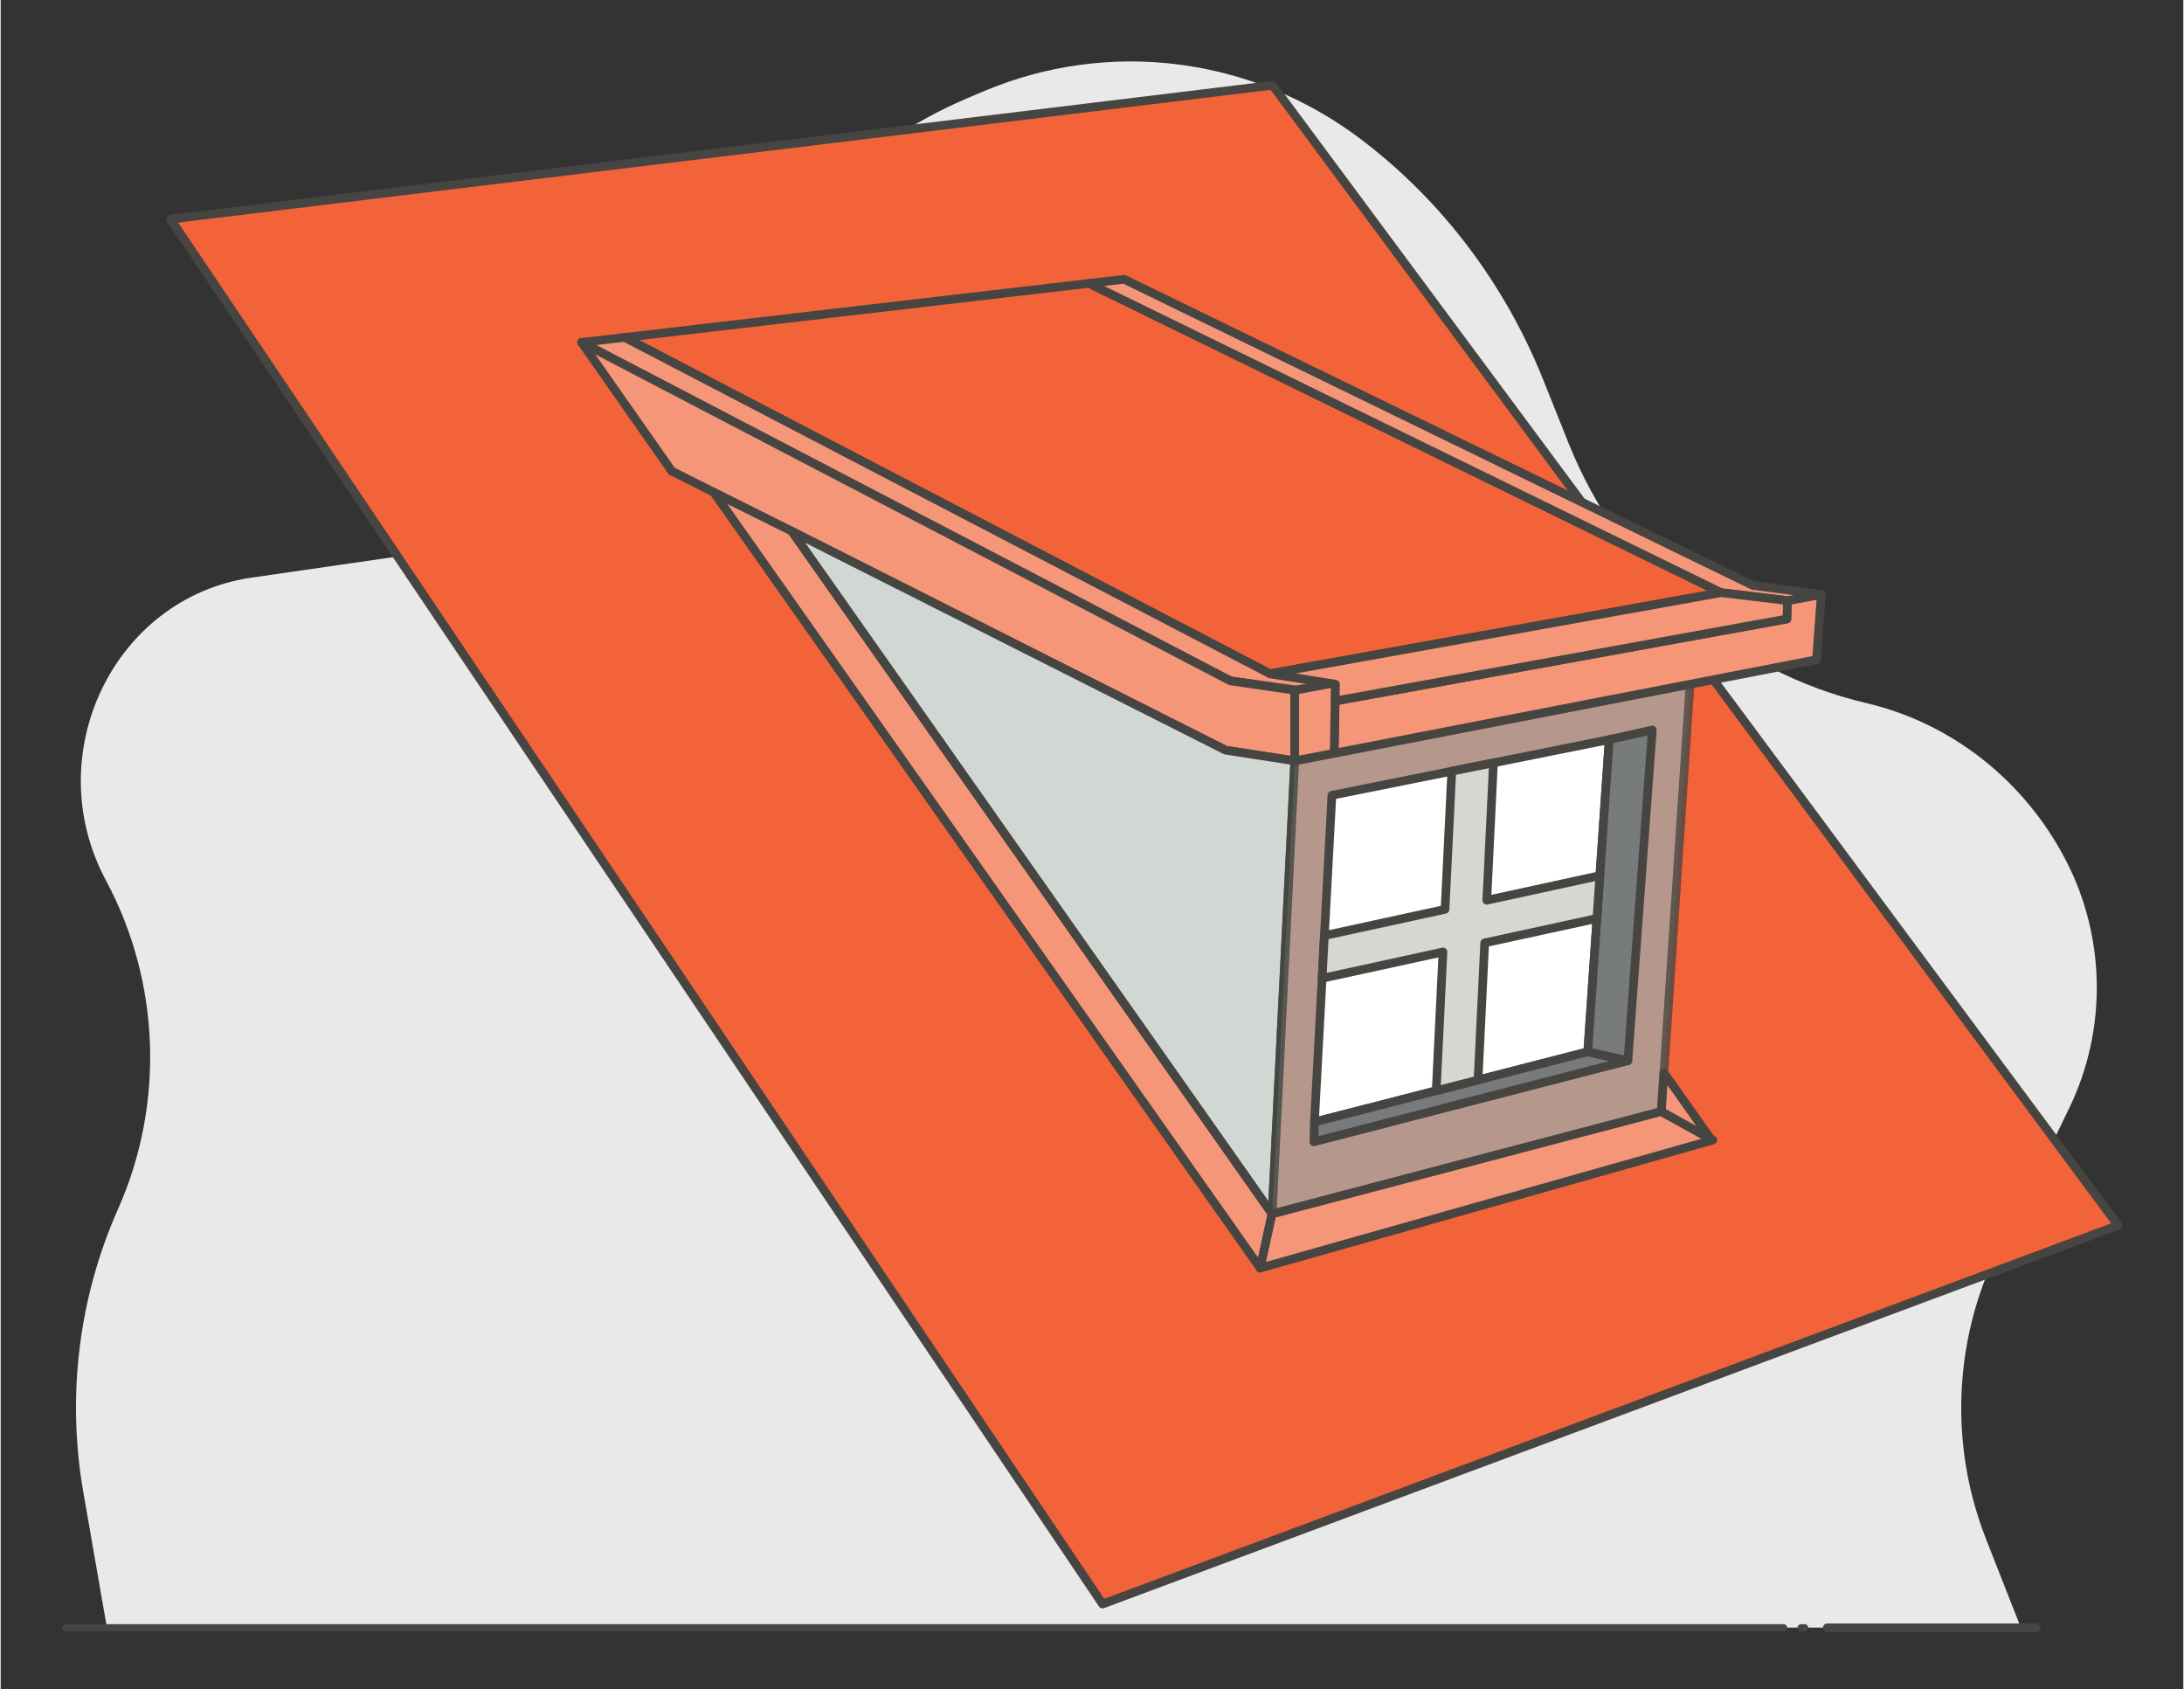 <svg version="1.2" baseProfile="tiny-ps" xmlns="http://www.w3.org/2000/svg" viewBox="0 0 1260 975" width="600" height="464">
	<rect x="0" y="0" width="1260" height="975" fill="#333333" stroke="none"/>
	<title>dachgauben-gaubenformen-schleppdachgaube-ai</title>
	<style>
		tspan { white-space:pre }
		.shp0 { fill: #e8e9e8 } 
		.shp1 { fill: none;stroke: #464542;stroke-linecap:round;stroke-linejoin:round;stroke-width: 4.15 } 
		.shp2 { fill: none;stroke: #464542;stroke-linecap:round;stroke-linejoin:round;stroke-width: 5 } 
		.shp3 { fill: #f36339;stroke: #464542;stroke-linecap:round;stroke-linejoin:round;stroke-width: 5 } 
		.shp4 { fill: #f69678;stroke: #464542;stroke-linecap:round;stroke-linejoin:round;stroke-width: 5 } 
		.shp5 { fill: #d1d7d3;stroke: #464542;stroke-linecap:round;stroke-linejoin:round;stroke-width: 5 } 
		.shp6 { opacity: 0.78;fill: #a5a5a1;stroke: #464542;stroke-linecap:round;stroke-linejoin:round;stroke-width: 5 } 
		.shp7 { fill: #ffffff;stroke: #464542;stroke-linecap:round;stroke-linejoin:round;stroke-width: 5 } 
		.shp8 { fill: #787b7c;stroke: #464542;stroke-linecap:round;stroke-linejoin:round;stroke-width: 5 } 
		.shp9 { fill: #d6d7d3;stroke: #464542;stroke-linecap:round;stroke-linejoin:round;stroke-width: 5 } 
	</style>
	<g id="Layer 1">
		<g id="Background">
		</g>
		<g id="ico">
		</g>
		<g id="icons">
			<g id="&lt;Group&gt;">
				<g id="&lt;Group&gt;">
					<path id="&lt;Path&gt;" class="shp0" d="M61.35 939.5L47.7 861.2C38.05 805.9 45.05 748.9 67.75 697.85C94.75 637.1 92.15 566.65 60.8 508.2C21.75 435.5 65.3 344.9 144.8 333.4L266.45 315.8C333.7 306.1 391.4 261.15 419.05 196.9L419.65 195.5C446.75 132.65 496.15 83 557.65 56.85L566.8 52.95C639.6 22 722.65 32.6 786 80.95C832.3 116.25 868.35 164 890.4 219L905.1 255.75C935.5 331.7 999.6 387.65 1077 405.8C1126.4 417.4 1168.55 450.65 1192.4 496.95C1215.25 541.3 1215.95 594.35 1194.25 639.3L1164.3 701.4C1128.7 756.75 1121.85 826.8 1146.15 888.4L1166.2 939.4L61.35 939.4L61.35 939.5Z" />
					<g id="&lt;Group&gt;">
						<path id="&lt;Path&gt;" class="shp1" d="M1029.25 939.5L37.65 939.5" />
						<path id="&lt;Path&gt;" class="shp1" d="M1041.4 939.5L1039.35 939.5" />
						<path id="&lt;Path&gt;" class="shp2" d="M1175.1 939.5L1054.5 939.5" />
					</g>
				</g>
				<path id="&lt;Path&gt;" class="shp3" d="M1222.35 707.25L636.1 925.8L98.1 126.5L734.25 49.2L1222.35 707.25Z" />
				<path id="&lt;Path&gt;" class="shp3" d="M993.2 342.05L732.7 388.85L360.25 194.75L628.3 163.55L993.2 342.05Z" />
				<path id="&lt;Path&gt;" class="shp4" d="M732.7 388.85L770.55 394.05L749.05 398.4L709.85 392.95L335.35 197.6L360.25 194.75L732.7 388.85Z" />
				<path id="&lt;Path&gt;" class="shp4" d="M709.85 392.95L747.05 398.4L747.05 439.15L707.05 432.95L387.4 271.9L335.35 197.6L709.85 392.95Z" />
				<path id="&lt;Path&gt;" class="shp5" d="M707.05 432.95L747.05 439.15L733.95 700.65L456.55 306.5L707.05 432.95Z" />
				<path id="&lt;Path&gt;" class="shp4" d="M733.95 700.65L727.1 731.9L411.75 284.25L456.55 306.5L733.95 700.65Z" />
				<path id="&lt;Path&gt;" class="shp6" d="M747.05 439.15L975.25 394.9L958.65 641.55L733.95 700.65L747.05 439.15Z" />
				<path id="&lt;Path&gt;" class="shp7" d="M928.55 426.9L923.15 505.4L921.5 530.1L916.2 607.1L852.85 623.35L828.7 629.55L758.4 647.6L762.85 564.65L764.15 540L768.5 459L837.7 445.1L861.75 440.3L928.55 426.9Z" />
				<path id="&lt;Path&gt;" class="shp8" d="M916.2 607.05L939.35 612.2L758.1 659L758.4 647.6L916.2 607.05Z" />
				<path id="&lt;Path&gt;" class="shp8" d="M916.2 607.05L928.6 426.85L953.45 421.35L939.35 612.2L916.2 607.05Z" />
				<path id="&lt;Path&gt;" class="shp9" d="M923.15 505.4L921.5 530.1L856.7 544.2L852.85 623.35L828.7 629.55L832.6 549.45L762.85 564.65L764.15 540L833.8 524.85L837.7 445.1L861.75 440.3L857.9 519.6L923.15 505.4Z" />
				<path id="&lt;Path&gt;" class="shp4" d="M733.95 700.65L958.65 641.55L988.4 658L727.1 731.9L733.95 700.65Z" />
				<path id="&lt;Path&gt;" class="shp4" d="M958.65 641.55L960.15 619.15L987.15 657.3L958.65 641.55Z" />
				<path id="&lt;Path&gt;" class="shp4" d="M769.8 434.75L770.35 404.6L1031.15 357.25L1031.5 346.65L1051 343.1L1048.25 380.75L769.8 434.75Z" />
				<path id="&lt;Path&gt;" class="shp4" d="M628.3 163.55L648.6 161.2L1011.4 337.85L1051 343.1L1031.5 346.65L993.2 342.05L628.3 163.55Z" />
				<path id="&lt;Path&gt;" class="shp4" d="M747.05 398.4L770.55 394.05L769.8 434.75L747.05 439.15L747.05 398.4Z" />
				<path id="&lt;Path&gt;" class="shp4" d="M732.7 388.85L993.2 342.05L1031.5 346.65L1031.15 357.25L770.35 404.6L770.55 394.9L732.7 388.85Z" />
			</g>
		</g>
		<g id="Layer 3">
		</g>
	</g>
</svg>
